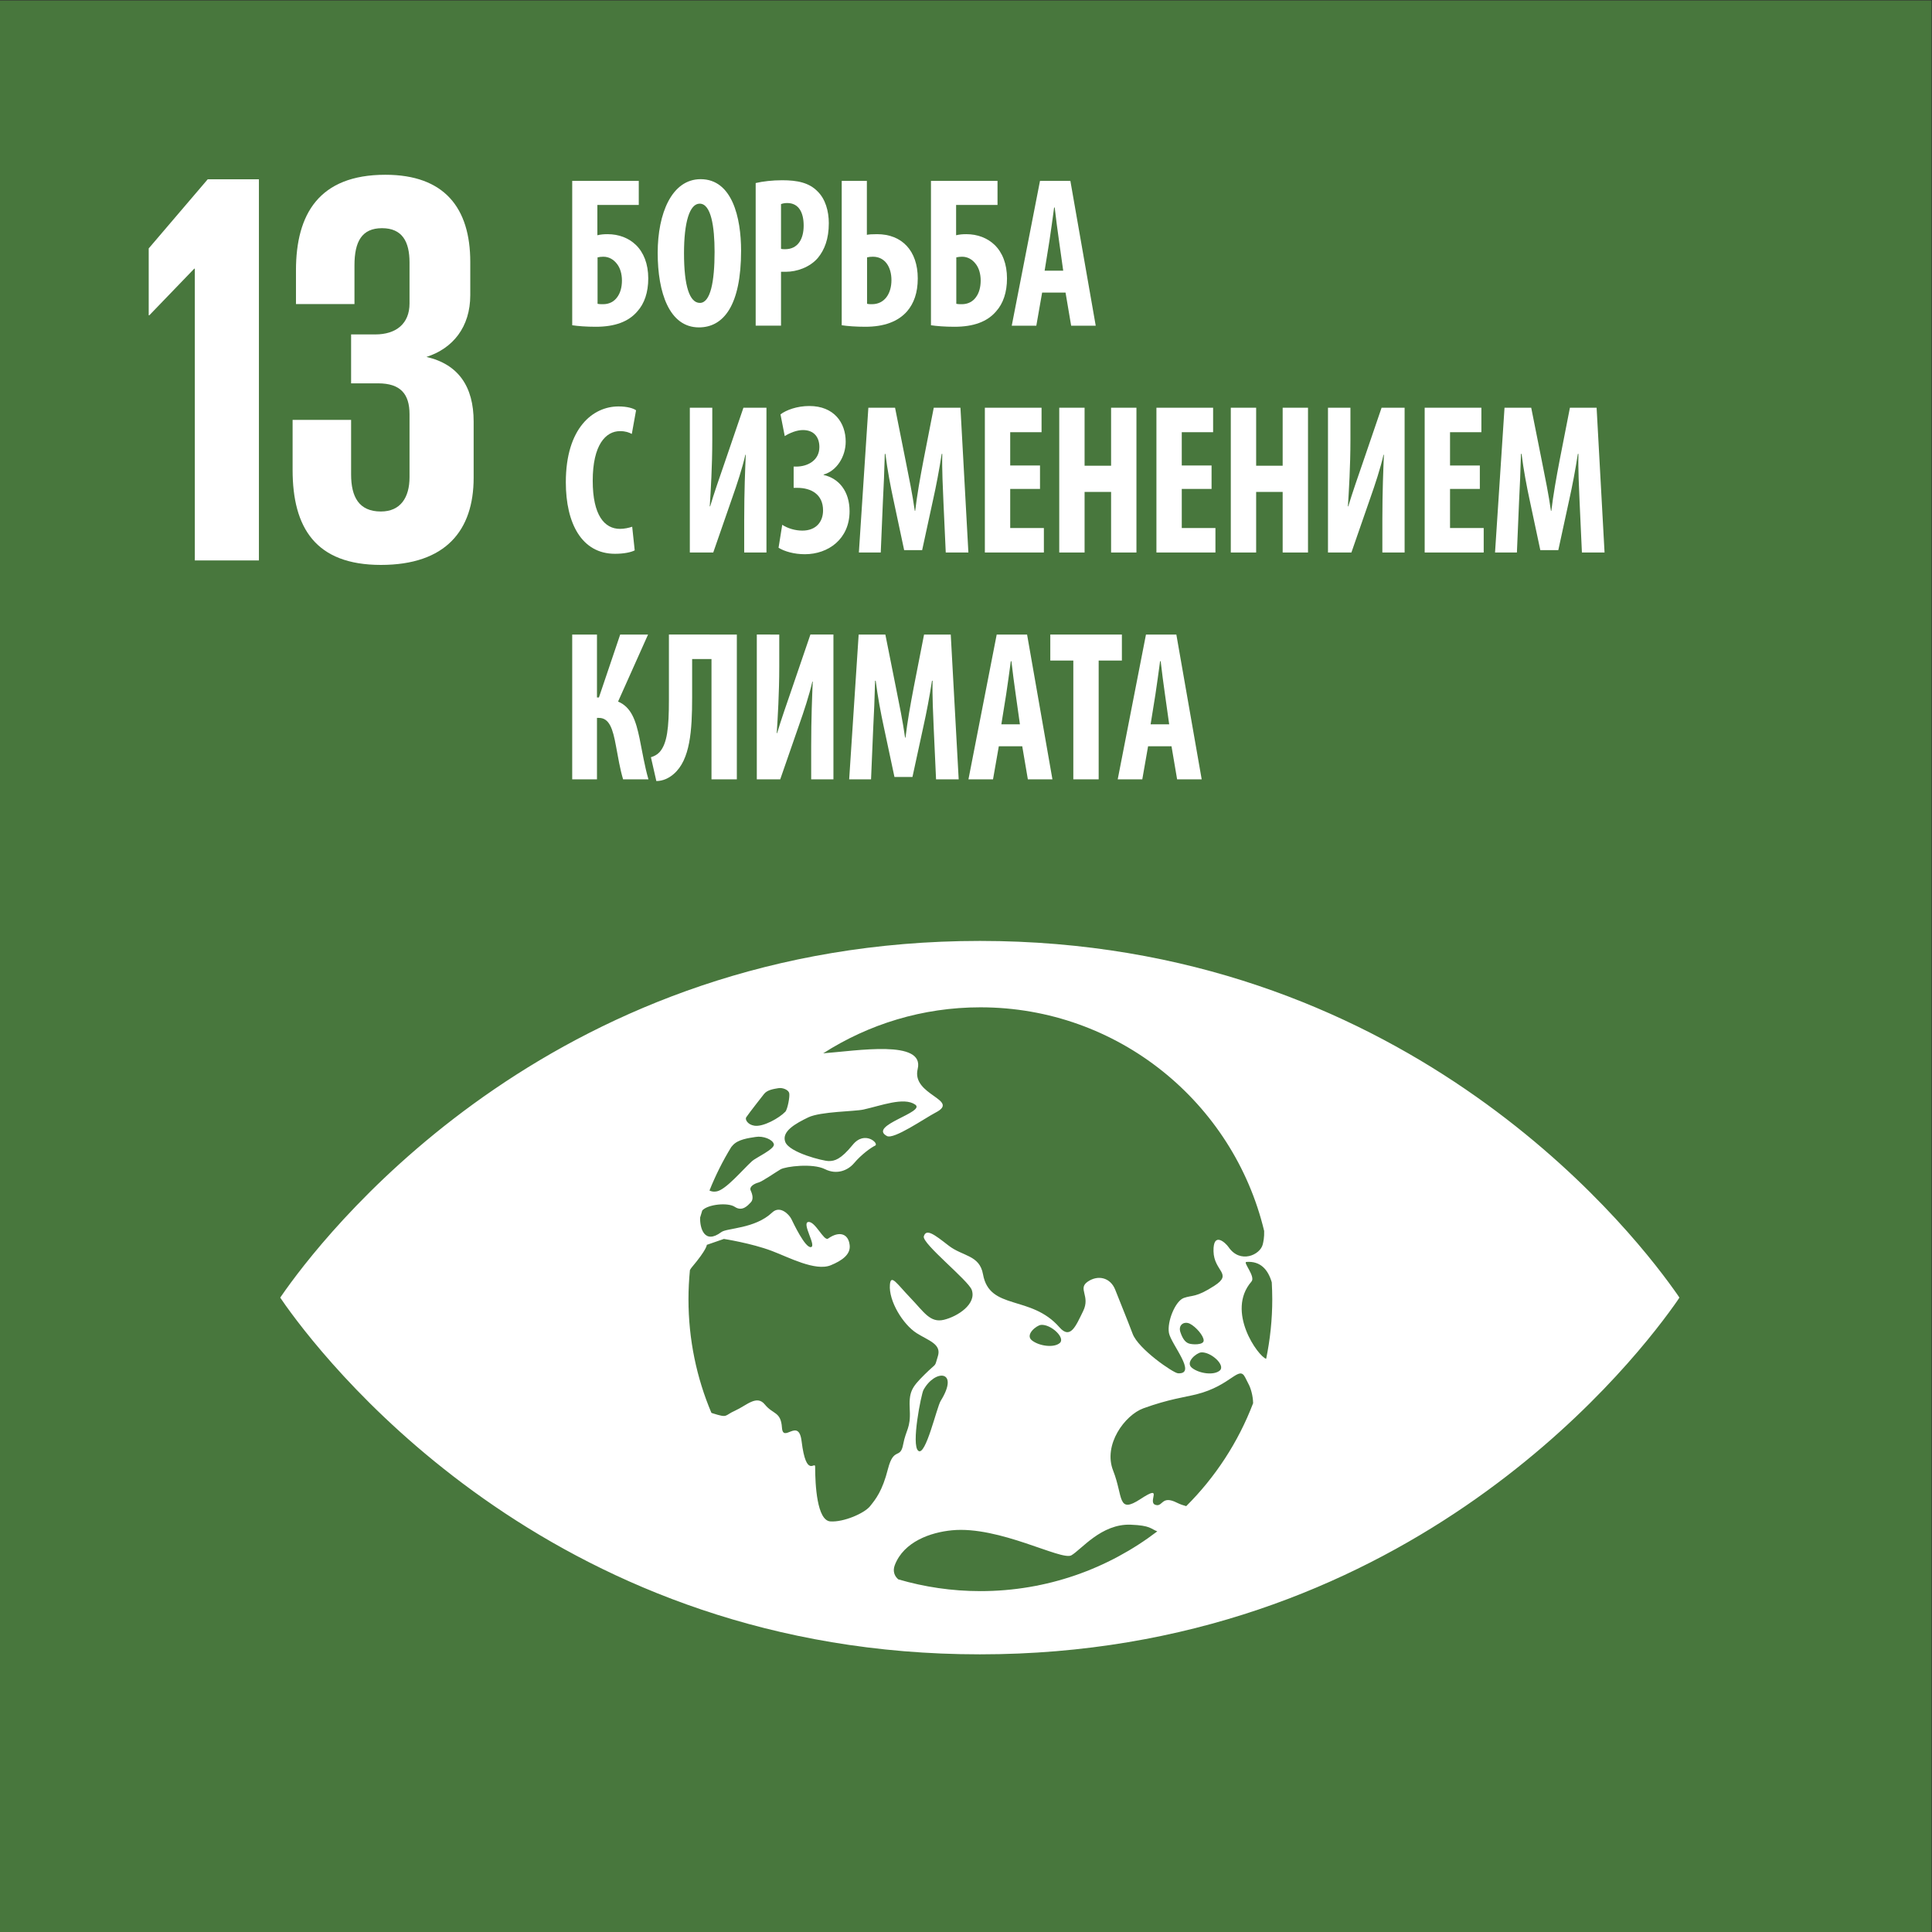 <svg height="983.04" viewBox="0 0 983.04 983.04" width="983.04" xmlns="http://www.w3.org/2000/svg" xmlns:xlink="http://www.w3.org/1999/xlink"><rect x="0" y="0" width="983.04" height="983.04" fill="#333333" stroke="none"/><clipPath id="a"><path d="m0 737.28h737.28v-737.28h-737.28z"/></clipPath><g transform="matrix(1.333 0 0 -1.333 0 983.04)"><path d="m0 0h737.28v737.28h-737.28z" fill="#48773d"/><path d="m729.566 7.69h-721.853v721.901h721.853z" fill="#48773d"/><g clip-path="url(#a)" fill="#fff"><path d="m0 0c-2.987.817-15.499 18.11-5.607 29.491 1.642 1.87-3.321 7.375-1.963 7.484 5.41.419 8.288-2.937 9.708-7.777.109-2.132.193-4.284.193-6.457 0-7.794-.815-15.397-2.331-22.741m-30.516-56.244c-1.117.313-2.26.675-3.5 1.292-6.081 3.095-5.353-1.851-8.341-.76-3.009 1.115 3.373 8.054-5.612 2.186-8.941-5.853-6.527.904-10.43 10.818-3.943 9.923 4.49 21.245 11.53 23.808 9.676 3.504 15.687 4.216 20.225 5.337 13.383 3.343 16.213 11.285 18.641 6.451.46-.905.902-1.765 1.305-2.576.78-1.443 1.678-4.37 1.722-7.257-5.682-14.892-14.448-28.262-25.54-39.299m-78.573-32.43c-10.886 0-21.382 1.585-31.314 4.485-1.428 1.165-2.242 3.11-1.349 5.445 3.448 8.99 13.712 12.507 21.816 13.287 18.067 1.761 41.81-11.727 45.586-9.55 3.79 2.173 11.425 12.104 22.631 11.688 7.649-.293 7.592-1.577 10.159-2.546-18.736-14.294-42.13-22.809-67.529-22.809m-15.149 72.615c-1.533-2.509-5.721-21.245-8.533-19.063-2.826 2.186 1.139 21.73 1.953 23.215 4.399 8.072 13.919 7.673 6.58-4.152m45.498 22.12c-2.198-1.958-7.832-1.242-10.649.957-2.799 2.177 1.779 5.793 3.452 5.927 3.75.335 9.38-4.9 7.197-6.884m49.17-.193c-1.2.449-2.261 1.586-3.171 4.321-.907 2.737 1.393 4.296 3.639 3.196 2.287-1.16 5.253-4.571 5.253-6.393 0-1.825-4.494-1.606-5.721-1.124m4.736-3.423c3.746.302 9.37-4.887 7.171-6.881-2.191-1.975-7.806-1.25-10.623.954-2.804 2.181 1.769 5.788 3.452 5.927m-119.511-44.425c-2.164-8.517-4.692-11.587-6.847-14.273-2.151-2.718-10.129-6.183-15.188-5.811-5.069.379-5.774 13.902-5.774 20.854 0 2.403-3.399-4.72-5.173 9.754-1.135 9.268-7.084-.966-7.5 5.215-.425 6.166-3.395 4.937-6.523 8.793-3.106 3.85-6.984-.377-11.329-2.325-4.32-1.92-2.541-2.933-8.687-.998-.158.05-.237.097-.39.151-5.638 13.328-8.752 27.982-8.752 43.361 0 3.763.201 7.46.551 11.117.21.373.43.73.689 1.037 5.891 6.972 5.76 8.604 5.76 8.604l6.519 2.258s10.408-1.604 18.249-4.556c6.458-2.423 16.63-7.901 22.544-5.489 4.276 1.763 7.622 4.101 7.219 7.662-.482 4.466-3.999 5.528-8.257 2.516-1.573-1.108-4.92 6.734-7.544 6.335-2.624-.39 3.246-9.213 1.021-9.588-2.235-.38-6.72 9.198-7.487 10.748-.754 1.541-4.219 5.385-7.329 2.452-6.571-6.242-17.242-5.861-19.385-7.467-6.523-4.88-8.244 1.606-8.1 5.557.263.902.53 1.813.819 2.707 2.13 2.348 9.774 3.126 12.398 1.376 2.882-1.925 4.95.495 6.077 1.664 1.142 1.141.739 2.992.021 4.528-.731 1.549 1.441 2.681 2.931 3.08 1.502.398 6.466 3.873 8.446 5.033 2.002 1.15 12.301 2.401 16.918.092 4.613-2.324 8.849-.427 11.119 2.246 2.847 3.377 6.47 5.952 8.078 6.732 1.616.756-3.974 5.973-8.569.285-4.608-5.66-6.952-6.183-9.116-6.183-2.165 0-15.026 3.208-16.613 7.274-1.568 4.057 4.022 7.099 8.771 9.401 4.744 2.263 17.733 2.232 21.054 2.983 6.751 1.481 15.38 4.872 19.726 1.913 4.328-2.908-18.153-8.028-10.764-12.019 2.629-1.444 14.514 6.838 18.588 8.956 9.581 4.941-9.291 6.574-6.843 16.619 2.769 11.354-23.147 6.963-36.066 5.997 17.326 11.1 37.902 17.557 59.994 17.557 52.56 0 96.586-36.41 108.327-85.371.079-2.42-.298-4.166-.544-5.156-1.007-4.015-8.625-7.467-13.045-1.004-1.126 1.63-5.905 6.142-5.743-1.576.153-7.724 7.504-8.512.381-13.147-7.115-4.633-8.42-3.516-11.71-4.683-3.281-1.161-6.466-9.118-5.682-13.37.798-4.254 10.952-15.864 3.417-15.388-1.765.132-15.078 9.222-17.277 15.07-2.318 6.155-4.85 12.179-6.646 16.823-1.818 4.623-6.514 5.806-10.496 3.084-3.96-2.715 1.108-5.422-1.744-11.226-2.839-5.794-4.88-10.967-9.063-6.181-10.873 12.461-26.675 6.314-29.155 20.18-1.335 7.517-7.81 6.796-13.22 11.054-5.441 4.232-8.468 6.536-9.384 3.47-.806-2.69 17.028-16.828 18.299-20.451 1.892-5.38-5.341-10.129-10.637-11.404-5.27-1.264-7.596 2.971-12.787 8.378-5.187 5.395-7.461 9.259-7.82 5.016-.521-6.128 4.928-15.131 10.216-18.495 4.507-2.856 9.559-4.149 8.1-8.781-1.467-4.648-.026-2.018-5.077-7.013-5.06-5.023-6.024-6.638-5.656-13.572.364-6.959-1.445-7.357-2.532-13.14-1.082-5.785-3.592-.78-5.778-9.265m-59.85 122.783c.254.302.482.549.579.674 2.011 2.291 6.014 2.782 8.783 3.214 2.773.475 6.47-.923 6.917-2.765.474-1.833-6.952-5.197-8.31-6.457-3.847-3.544-9.87-10.763-13.392-11.541-1.152-.258-2.098-.083-2.878.302 2.317 5.774 5.086 11.329 8.301 16.573m5.712 11.359c1.442 2.116 6.23 8.156 6.813 8.919 1.231 1.586 3.675 1.91 5.392 2.214 1.696.33 3.961-.628 4.232-1.903.294-1.279-.657-6.229-1.494-7.081-2.344-2.434-8.45-5.87-11.815-5.33-2.602.399-3.622 2.414-3.128 3.181m354.17-65.834c-19.017 26.677-105.046 133.183-264.96 133.183-159.941 0-245.943-106.506-264.99-133.183-.811-1.141-1.507-2.127-2.077-2.965.57-.861 1.266-1.843 2.077-2.997 19.047-26.664 105.049-133.174 264.99-133.174 159.914 0 245.943 106.51 264.96 133.174.832 1.154 1.515 2.136 2.063 2.997-.548.838-1.231 1.824-2.063 2.965" transform="translate(483.308 218.795)"/><path d="m0 0v-145.488h-24.467v111.367h-.214l-17.159-17.808h-.223v25.536l22.53 26.393z" transform="translate(98.828 669.035)"/><path d="m0 0v-12.655c0-12.227-6.65-20.38-16.735-23.608 12.227-2.786 18.023-11.368 18.023-24.672v-21.461c0-20.169-10.724-33.26-35.405-33.26-24.896 0-33.701 14.163-33.701 36.265v19.099h22.329v-20.821c0-8.582 2.996-14.154 11.372-14.154 7.5 0 10.93 5.357 10.93 13.089v24.029c0 7.732-3.43 11.802-12.008 11.802h-10.294v18.67h9.229c7.934 0 13.073 4.083 13.073 11.802v15.666c0 7.942-2.778 13.088-10.501 13.088-7.719 0-10.514-5.146-10.514-14.162v-14.803h-22.329v12.871c0 21.461 8.806 36.483 34.122 36.483 22.539 0 32.409-12.665 32.409-33.268" transform="translate(179.508 637.485)"/><path d="m0 0c.667-.159 1.331-.159 2.141-.159 2.29 0 4.136.985 5.318 2.624 1.257 1.639 1.849 3.933 1.849 6.392 0 2.541-.668 4.841-1.923 6.398-1.254 1.638-3.027 2.706-5.168 2.706-.813 0-1.55-.083-2.217-.248zm15.731 46.906v-9.187h-15.804v-11.556c1.404.324 2.513.406 3.913.406 4.286 0 8.053-1.473 10.785-4.098 2.954-2.871 4.727-7.216 4.727-12.795 0-5.33-1.478-9.593-4.136-12.541-3.399-4.022-8.717-5.909-15.88-5.909-3.694 0-6.795.248-9.012.579v55.101z" transform="translate(228.094 621.509)"/><path d="m0 0c0-12.541 2.141-18.939 6.057-18.939 4.063 0 5.614 8.203 5.614 19.435 0 9.676-1.332 18.45-5.686 18.45-3.844 0-5.985-7.052-5.985-18.946m21.788.985c0-20.826-6.649-29.269-16.102-29.269-11.299 0-15.731 13.284-15.731 28.449 0 15.09 5.394 28.126 16.398 28.126 12.039 0 15.435-14.676 15.435-27.306" transform="translate(261.093 640.779)"/><path d="m0 0c.445-.159.963-.159 1.553-.159 4.873 0 7.091 3.85 7.091 9.015 0 4.842-1.773 8.609-6.281 8.609-.886 0-1.772-.159-2.363-.406zm-9.673 25.095c2.733.655 6.423 1.068 10.118 1.068 5.759 0 10.263-.903 13.516-4.27 2.954-2.865 4.282-7.459 4.282-12.134 0-5.985-1.626-10.166-4.208-13.285-3.104-3.602-8.126-5.248-12.113-5.248h-1.922v-20.578h-9.673z" transform="translate(298.123 642.5)"/><path d="m0 0c.667-.159 1.257-.159 1.849-.159 4.946 0 7.459 4.181 7.459 9.18 0 5.001-2.44 8.94-7.091 8.94-.813 0-1.626-.083-2.217-.248zm-.073 46.906v-20.585c.813.166 1.922.248 3.913.248 9.454 0 15.512-6.315 15.512-16.893 0-5.489-1.478-9.511-4.063-12.541-3.472-3.939-8.79-5.909-15.953-5.909-3.694 0-6.795.248-9.012.579v55.101z" transform="translate(330.966 621.509)"/><path d="m0 0c.664-.159 1.331-.159 2.144-.159 2.288 0 4.137.985 5.318 2.624 1.255 1.639 1.846 3.933 1.846 6.392 0 2.541-.665 4.841-1.922 6.398-1.255 1.638-3.028 2.706-5.169 2.706-.813 0-1.553-.083-2.217-.248zm15.734 46.906v-9.187h-15.807v-11.556c1.404.324 2.509.406 3.914.406 4.285 0 8.05-1.473 10.785-4.098 2.954-2.871 4.726-7.216 4.726-12.795 0-5.33-1.477-9.593-4.136-12.541-3.399-4.022-8.716-5.909-15.88-5.909-3.691 0-6.795.248-9.009.579v55.101z" transform="translate(365.029 621.509)"/><path d="m0 0-1.623 11.563c-.518 3.361-1.182 8.856-1.623 12.541h-.223c-.518-3.685-1.258-9.428-1.773-12.623l-1.849-11.481zm-8.049-8.361-2.215-12.63h-9.381l10.782 55.267h11.598l9.673-55.267h-9.378l-2.141 12.63z" transform="translate(405.839 634.139)"/><path d="m0 0c-1.404-.737-4.136-1.309-7.532-1.309-12.703 0-18.761 11.639-18.761 27.3 0 20.832 10.416 28.945 20.089 28.945 3.399 0 5.762-.737 6.722-1.474l-1.623-9.021c-1.109.578-2.364 1.067-4.508 1.067-5.464 0-10.413-5.248-10.413-18.939 0-13.202 4.504-18.367 10.413-18.367 1.626 0 3.472.406 4.653.819z" transform="translate(242.275 527.386)"/><path d="m0 0v-12.217c0-10.172-.591-19.683-.963-25.42h.15c1.404 4.752 3.914 11.97 5.39 16.233l7.313 21.404h8.79v-55.267h-8.495v12.465c0 11.068.369 19.269.592 24.842h-.15c-1.109-5.001-3.322-11.64-4.946-16.233l-7.313-21.074h-8.939v55.267z" transform="translate(271.885 581.833)"/><path d="m0 0c2.144 1.639 6.28 3.196 11.006 3.196 9.455 0 13.886-6.398 13.886-13.609 0-5.661-3.399-11.157-8.421-12.548v-.165c5.835-1.309 9.898-6.232 9.898-13.856 0-10.579-8.126-16.398-17.062-16.398-4.136 0-7.754 1.067-10.044 2.458l1.404 8.775c2.141-1.392 4.949-2.218 7.681-2.218 5.168 0 7.903 3.285 7.903 7.713 0 6.15-4.58 8.608-9.825 8.608h-1.401v8.114h.96c4.431 0 8.862 2.382 8.862 7.465 0 3.856-2.141 6.48-6.277 6.48-2.29 0-5.025-1.067-6.943-2.3z" transform="translate(297.92 579.292)"/><path d="m0 0c-.219 5.247-.591 12.382-.442 18.284h-.222c-.886-5.902-2.214-12.706-3.173-16.975l-4.285-19.759h-6.868l-4.136 19.435c-.963 4.428-2.291 11.315-3.028 17.299h-.222c-.149-5.984-.445-12.954-.74-18.449l-.81-19.187h-8.348l3.621 55.267h10.19l3.99-20.007c1.401-6.969 2.656-13.119 3.545-19.352h.147c.737 6.15 1.845 12.383 3.177 19.352l3.913 20.007h10.19l3.031-55.267h-8.641z" transform="translate(360.118 545.918)"/><path d="m0 0h-11.375v-14.924h12.853v-9.345h-22.529v55.267h21.642v-9.346h-11.966v-12.712h11.375z" transform="translate(396.983 550.836)"/><path d="m0 0v-22.141h10.118v22.141h9.676v-55.267h-9.676v23.126h-10.118v-23.126h-9.673v55.267z" transform="translate(413.997 581.833)"/><path d="m0 0h-11.375v-14.924h12.853v-9.345h-22.526v55.267h21.639v-9.346h-11.966v-12.712h11.375z" transform="translate(462.469 550.836)"/><path d="m0 0v-22.141h10.12v22.141h9.673v-55.267h-9.673v23.126h-10.12v-23.126h-9.676v55.267z" transform="translate(479.484 581.833)"/><path d="m0 0v-12.217c0-10.172-.591-19.683-.963-25.42h.15c1.404 4.752 3.913 11.97 5.391 16.233l7.312 21.404h8.79v-55.267h-8.495v12.465c0 11.068.369 19.269.591 24.842h-.149c-1.109-5.001-3.322-11.64-4.946-16.233l-7.313-21.074h-8.939v55.267z" transform="translate(515.475 581.833)"/><path d="m0 0h-11.376v-14.924h12.853v-9.345h-22.529v55.267h21.643v-9.346h-11.967v-12.712h11.376z" transform="translate(564.868 550.836)"/><path d="m0 0c-.219 5.247-.591 12.382-.442 18.284h-.222c-.886-5.902-2.214-12.706-3.173-16.975l-4.285-19.759h-6.868l-4.136 19.435c-.963 4.428-2.291 11.315-3.028 17.299h-.223c-.148-5.984-.444-12.954-.739-18.449l-.81-19.187h-8.348l3.621 55.267h10.19l3.99-20.007c1.401-6.969 2.656-13.119 3.545-19.352h.147c.736 6.15 1.845 12.383 3.176 19.352l3.914 20.007h10.19l3.031-55.267h-8.641z" transform="translate(602.946 545.918)"/><path d="m0 0v-24.028h.74l8.123 24.028h10.635l-11.445-25.584c5.095-2.135 6.794-7.3 8.199-14.022 1.105-5.33 1.919-10.578 3.395-15.661h-9.676c-1.181 3.939-1.918 8.443-2.731 12.789-1.182 6.481-2.513 10.661-6.5 10.661h-.74v-23.45h-9.453v55.267z" transform="translate(227.872 495.251)"/><path d="m0 0v-55.267h-9.676v45.922h-7.386v-14.601c0-12.706-.74-23.862-7.017-29.269-1.846-1.639-4.209-2.706-6.646-2.706l-2.068 9.097c1.182.331 2.437.985 3.323 1.97 2.881 3.278 3.545 9.187 3.545 19.924v24.93z" transform="translate(281.258 495.251)"/><path d="m0 0v-12.217c0-10.172-.591-19.682-.962-25.42h.149c1.404 4.753 3.914 11.97 5.39 16.233l7.314 21.404h8.789v-55.267h-8.494v12.465c0 11.068.368 19.269.591 24.842h-.15c-1.109-5.001-3.322-11.64-4.946-16.233l-7.312-21.074h-8.94v55.267z" transform="translate(297.452 495.251)"/><path d="m0 0c-.219 5.248-.591 12.382-.442 18.284h-.222c-.886-5.902-2.214-12.706-3.173-16.975l-4.285-19.759h-6.869l-4.135 19.435c-.963 4.428-2.291 11.315-3.028 17.299h-.222c-.149-5.984-.445-12.954-.74-18.449l-.81-19.187h-8.348l3.621 55.267h10.19l3.99-20.006c1.401-6.97 2.656-13.12 3.545-19.352h.147c.737 6.149 1.845 12.382 3.177 19.352l3.913 20.006h10.19l3.031-55.267h-8.641z" transform="translate(356.417 459.336)"/><path d="m0 0-1.626 11.563c-.518 3.361-1.182 8.857-1.627 12.541h-.219c-.517-3.684-1.254-9.428-1.772-12.623l-1.846-11.481zm-8.053-8.361-2.214-12.63h-9.38l10.784 55.267h11.595l9.676-55.267h-9.38l-2.145 12.63z" transform="translate(389.314 460.975)"/><path d="m0 0h-8.789v9.924h27.325v-9.924h-8.863v-45.343h-9.673z" transform="translate(409.698 485.327)"/><path d="m0 0-1.626 11.563c-.518 3.361-1.182 8.857-1.627 12.541h-.219c-.518-3.684-1.255-9.428-1.773-12.623l-1.846-11.481zm-8.053-8.361-2.214-12.63h-9.381l10.785 55.267h11.595l9.676-55.267h-9.381l-2.144 12.63z" transform="translate(446.29 460.975)"/></g></g></svg>